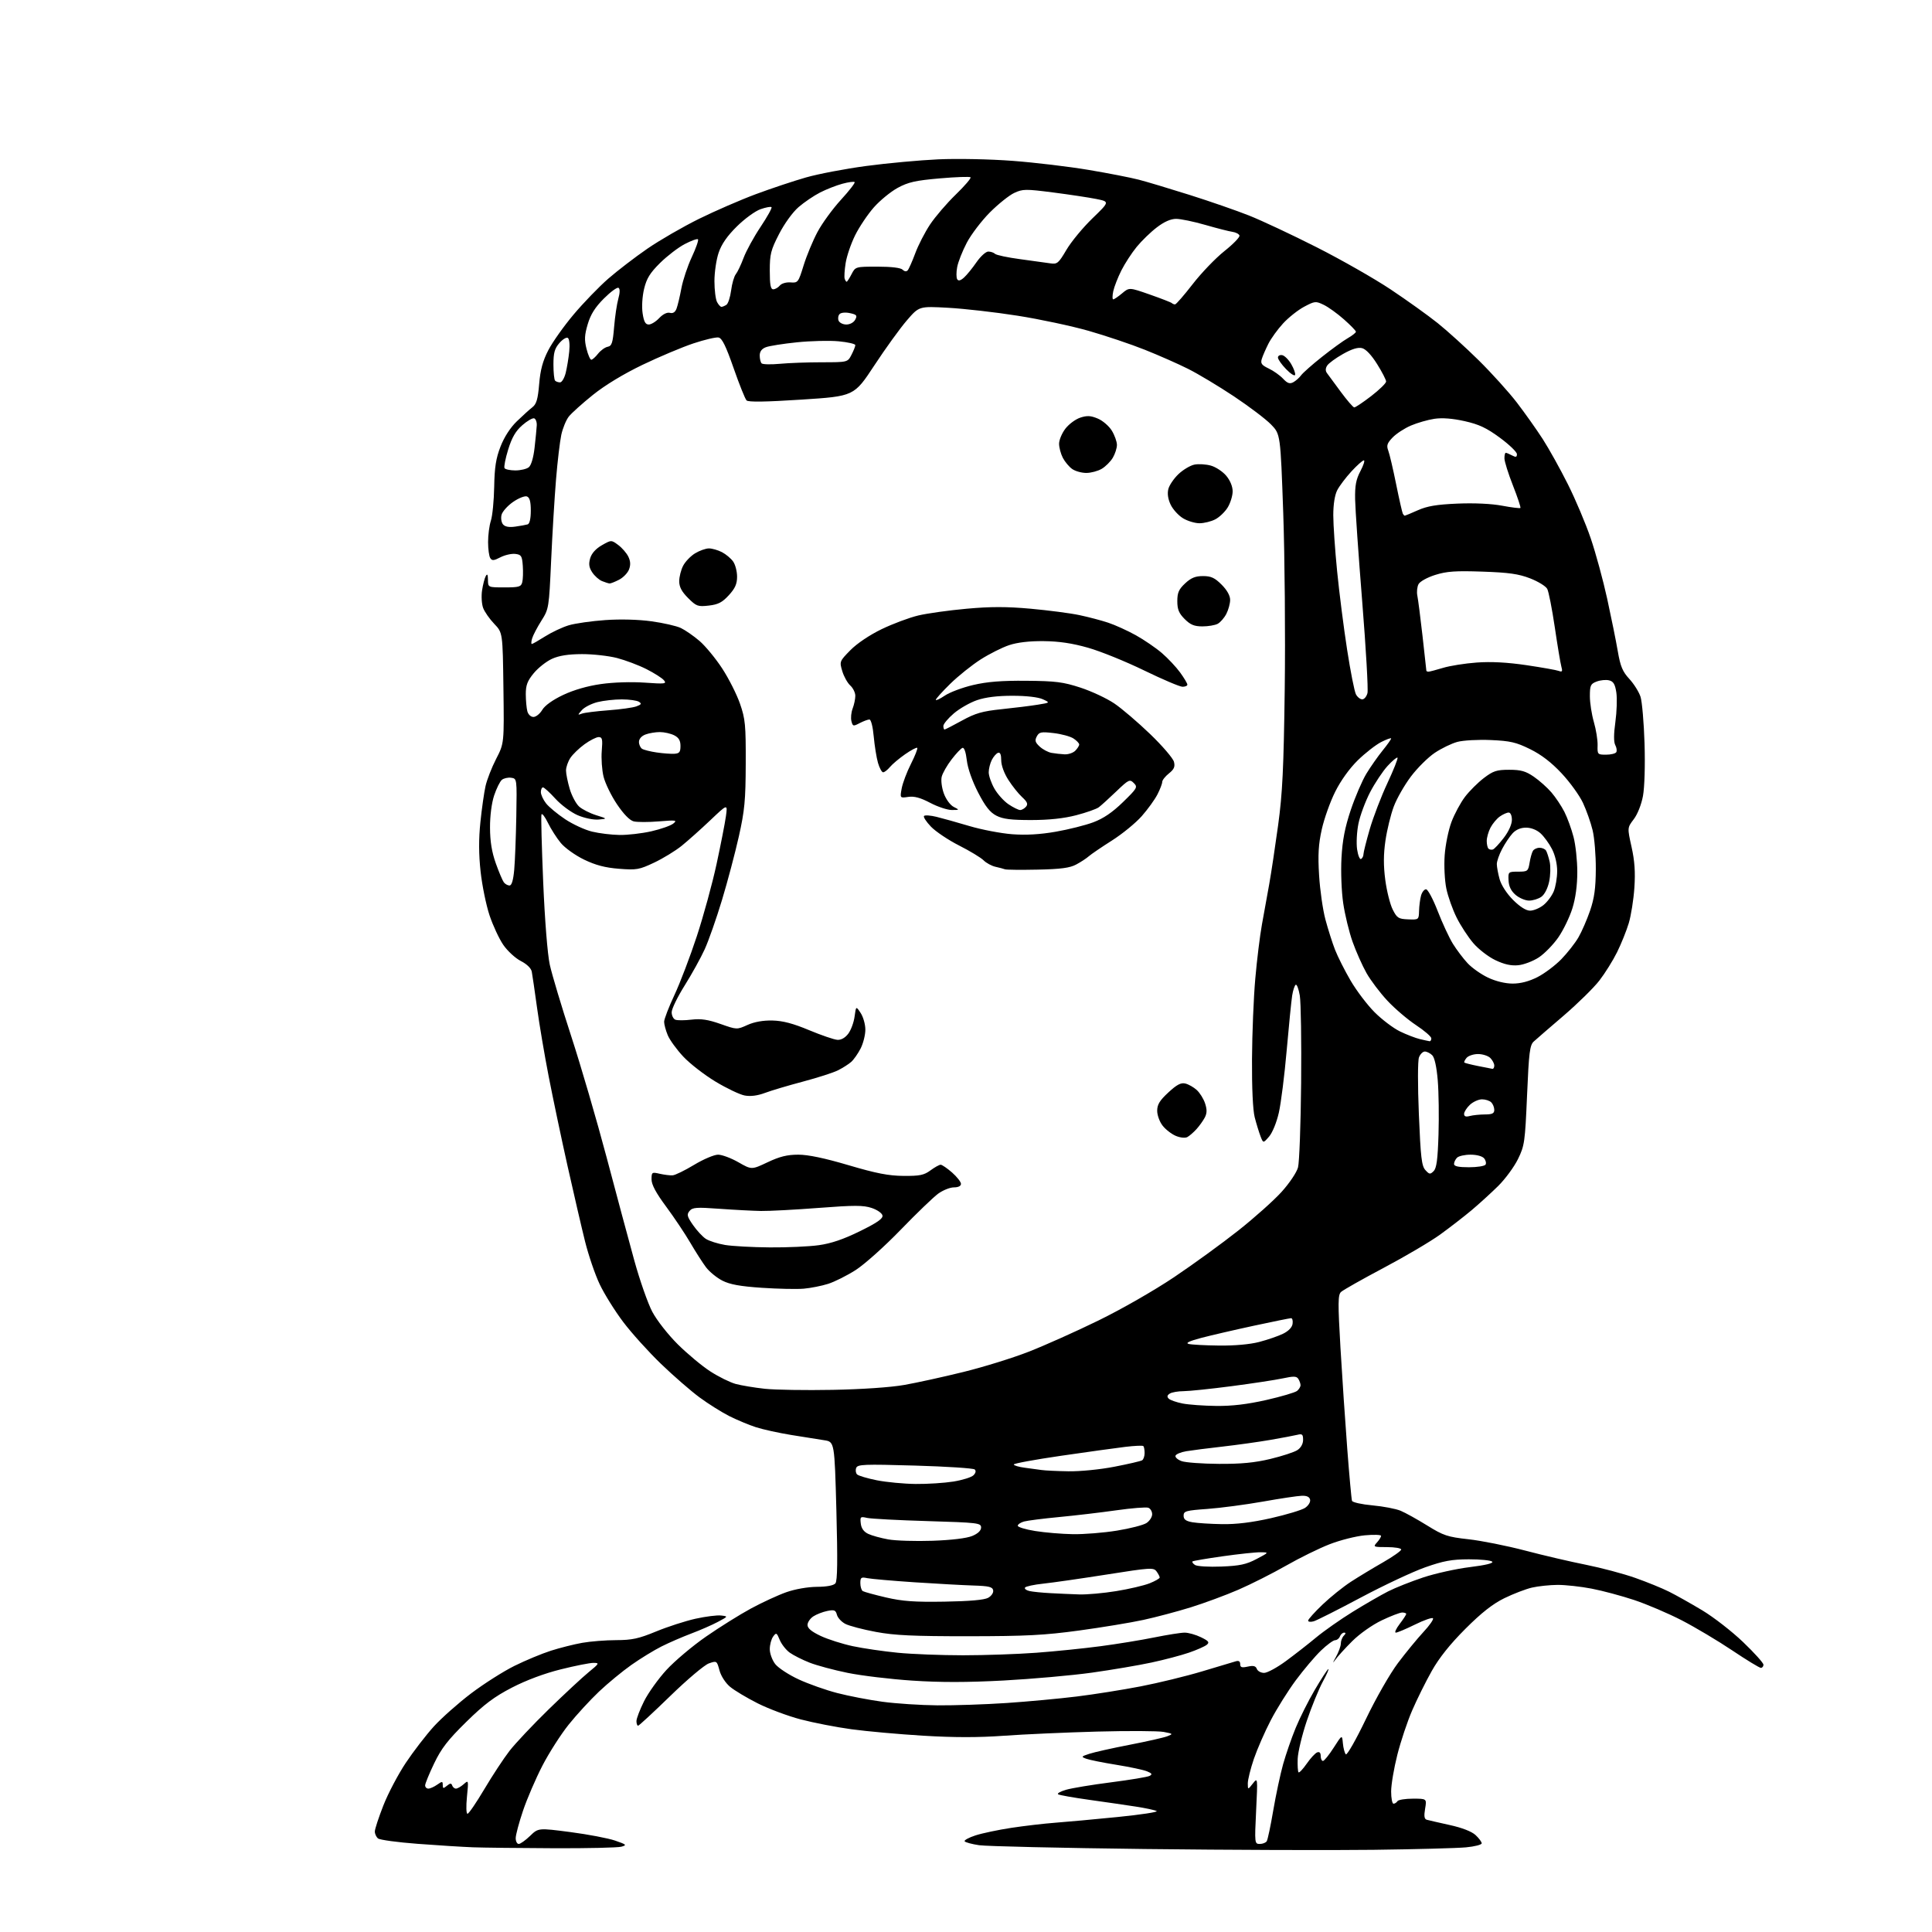 <?xml version="1.0" encoding="UTF-8" standalone="no"?>
<svg 
  version="1.1" 
  xmlns="http://www.w3.org/2000/svg" 
  xmlns:xlink="http://www.w3.org/1999/xlink" 
  xmlns:svg="http://www.w3.org/2000/svg"
  xmlns:rdf="http://www.w3.org/1999/02/22-rdf-syntax-ns#"
  xmlns:cc="http://creativecommons.org/ns#"
  xmlns:dc="http://purl.org/dc/elements/1.1/"
  viewBox="0 0 768 768"
  width="768"
  height="768"
>
<style>svg {background-color: white; }</style>"
<path stroke="none" fill="black" fill-rule="evenodd" d="M546.00,735.33C529.23,735.55 488.27,735.40 455.00,735.01C421.73,734.61 392.12,733.93 389.22,733.50C386.32,733.07 383.73,732.37 383.46,731.94C383.20,731.51 385.13,730.46 387.74,729.61C390.36,728.75 396.77,727.40 402.00,726.60C407.23,725.81 415.10,724.89 419.50,724.56C423.90,724.24 435.05,723.21 444.28,722.29C453.50,721.37 460.48,720.30 459.78,719.92C459.07,719.54 455.35,718.74 451.50,718.15C447.65,717.55 439.35,716.35 433.05,715.47C426.75,714.59 421.17,713.60 420.63,713.27C420.10,712.94 421.50,712.13 423.74,711.47C425.99,710.81 434.05,709.47 441.66,708.50C449.27,707.52 456.17,706.38 456.98,705.95C458.15,705.33 457.94,704.95 455.98,704.14C454.62,703.57 449.14,702.40 443.80,701.54C438.47,700.68 433.09,699.60 431.84,699.14C429.69,698.34 429.75,698.24 433.04,697.16C434.94,696.53 442.12,694.92 449.00,693.59C455.88,692.26 462.62,690.73 464.00,690.20C466.42,689.26 466.37,689.20 462.60,688.47C460.45,688.06 448.53,688.00 436.10,688.33C423.67,688.67 406.98,689.41 399.00,689.99C388.87,690.72 379.23,690.71 367.00,689.97C357.38,689.39 344.55,688.24 338.50,687.41C332.45,686.59 323.36,684.82 318.30,683.49C313.24,682.16 305.55,679.29 301.21,677.11C296.87,674.92 291.90,671.95 290.18,670.50C288.37,668.98 286.59,666.21 286.00,663.99C284.97,660.17 284.91,660.13 281.78,661.23C280.04,661.83 273.15,667.65 266.45,674.17C259.76,680.67 254.00,686.00 253.65,686.00C253.29,686.00 253.00,685.17 253.00,684.16C253.00,683.15 254.36,679.61 256.01,676.29C257.67,672.97 261.67,667.37 264.91,663.84C268.15,660.31 275.22,654.34 280.64,650.58C286.05,646.83 294.11,641.79 298.55,639.39C302.99,636.99 309.30,634.08 312.56,632.93C316.05,631.70 321.07,630.82 324.73,630.79C328.70,630.77 331.37,630.26 332.09,629.40C332.90,628.42 333.00,620.40 332.48,600.59C331.74,573.13 331.74,573.13 327.62,572.51C325.35,572.16 319.45,571.22 314.50,570.42C309.55,569.61 303.25,568.23 300.50,567.34C297.75,566.45 293.02,564.48 290.00,562.97C286.98,561.45 281.63,558.10 278.11,555.51C274.60,552.92 267.69,546.91 262.75,542.15C257.81,537.39 251.05,529.90 247.73,525.50C244.41,521.10 240.20,514.35 238.38,510.50C236.55,506.65 233.94,499.00 232.57,493.50C231.20,488.00 228.07,474.50 225.61,463.50C223.15,452.50 219.79,436.52 218.13,428.00C216.47,419.48 214.37,407.10 213.47,400.50C212.56,393.90 211.63,387.49 211.39,386.26C211.13,384.89 209.44,383.25 207.04,382.02C204.87,380.92 201.75,378.04 200.08,375.62C198.42,373.21 195.96,367.92 194.60,363.87C193.25,359.81 191.65,352.00 191.05,346.50C190.29,339.55 190.27,333.54 190.97,326.78C191.52,321.43 192.44,314.99 193.01,312.46C193.58,309.93 195.47,305.08 197.22,301.68C200.41,295.50 200.41,295.50 200.12,273.50C199.83,251.50 199.83,251.50 196.48,248.00C194.63,246.07 192.64,243.23 192.06,241.68C191.48,240.13 191.28,236.98 191.63,234.68C191.98,232.38 192.64,229.82 193.10,229.00C193.70,227.93 193.95,228.35 193.97,230.50C194.00,233.50 194.00,233.50 200.54,233.50C206.34,233.50 207.15,233.26 207.61,231.42C207.90,230.28 207.99,227.35 207.82,224.92C207.53,220.96 207.22,220.47 204.82,220.19C203.34,220.02 200.69,220.62 198.93,221.53C196.30,222.90 195.58,222.95 194.88,221.84C194.41,221.10 194.02,218.25 194.02,215.49C194.01,212.74 194.51,208.91 195.13,206.99C195.76,205.07 196.35,199.00 196.45,193.50C196.59,185.72 197.15,182.17 198.97,177.50C200.42,173.76 202.85,169.99 205.43,167.50C207.70,165.30 210.48,162.78 211.62,161.90C213.25,160.63 213.82,158.70 214.33,152.64C214.80,147.02 215.76,143.47 217.94,139.25C219.56,136.09 224.09,129.70 227.99,125.06C231.89,120.42 238.10,114.00 241.79,110.78C245.48,107.57 252.48,102.20 257.35,98.85C262.22,95.50 271.44,90.17 277.85,87.00C284.26,83.84 294.45,79.42 300.50,77.17C306.55,74.92 315.48,71.94 320.35,70.55C325.22,69.15 336.02,67.09 344.35,65.98C352.68,64.86 365.57,63.68 373.00,63.34C380.58,63.00 393.51,63.26 402.50,63.94C411.30,64.60 424.90,66.22 432.72,67.54C440.54,68.85 449.54,70.61 452.72,71.44C455.90,72.26 465.02,75.00 473.00,77.52C480.98,80.04 491.55,83.71 496.50,85.67C501.45,87.63 513.52,93.29 523.32,98.25C533.12,103.21 546.39,110.77 552.82,115.06C559.24,119.34 567.65,125.36 571.50,128.44C575.35,131.52 582.71,138.20 587.85,143.27C592.99,148.35 599.80,155.89 602.98,160.03C606.16,164.18 610.78,170.70 613.26,174.53C615.73,178.37 620.23,186.45 623.26,192.50C626.29,198.55 630.38,208.22 632.34,214.00C634.31,219.78 637.25,230.57 638.88,238.00C640.50,245.43 642.41,254.83 643.10,258.90C644.14,264.92 644.99,266.97 647.70,269.90C649.52,271.88 651.52,275.07 652.14,277.00C652.75,278.93 653.47,287.25 653.73,295.50C654.00,304.27 653.74,312.95 653.11,316.40C652.47,319.83 650.94,323.70 649.44,325.66C646.87,329.04 646.87,329.04 648.57,336.68C649.81,342.25 650.11,346.67 649.69,352.92C649.37,357.64 648.36,363.98 647.45,367.00C646.54,370.02 644.45,375.20 642.82,378.50C641.19,381.80 638.03,386.86 635.80,389.75C633.57,392.64 627.19,398.91 621.63,403.69C616.06,408.46 610.68,413.11 609.69,414.02C608.12,415.46 607.76,418.31 607.03,435.39C606.23,454.01 606.03,455.42 603.42,460.75C601.90,463.85 598.36,468.67 595.55,471.45C592.73,474.23 587.97,478.56 584.97,481.09C581.96,483.61 576.35,487.95 572.50,490.74C568.65,493.53 558.52,499.50 550.00,504.01C541.48,508.53 533.86,512.83 533.07,513.58C531.85,514.74 531.82,517.89 532.85,535.71C533.52,547.15 534.74,565.27 535.56,576.00C536.38,586.73 537.23,596.00 537.44,596.60C537.65,597.21 541.32,598.02 545.58,598.41C549.85,598.80 554.88,599.76 556.77,600.55C558.65,601.33 563.41,603.98 567.35,606.42C573.80,610.42 575.41,610.96 583.75,611.88C588.83,612.44 598.96,614.46 606.25,616.37C613.54,618.29 624.44,620.83 630.48,622.03C636.52,623.24 645.29,625.57 649.98,627.22C654.67,628.87 660.75,631.35 663.50,632.73C666.25,634.10 672.19,637.44 676.70,640.15C681.21,642.86 688.53,648.55 692.95,652.79C697.38,657.03 701.01,661.06 701.00,661.75C701.00,662.44 700.53,663.00 699.97,663.00C699.40,663.00 694.28,659.88 688.60,656.07C682.92,652.26 673.88,646.88 668.53,644.11C663.17,641.35 654.66,637.72 649.63,636.04C644.60,634.37 636.96,632.32 632.65,631.50C628.35,630.67 622.28,630.01 619.16,630.02C616.05,630.04 611.48,630.52 609.00,631.09C606.52,631.66 601.58,633.56 598.00,635.31C593.36,637.59 588.93,641.07 582.50,647.50C576.44,653.56 572.08,659.02 569.15,664.23C566.75,668.48 563.25,675.54 561.36,679.92C559.46,684.29 556.81,692.23 555.46,697.57C554.11,702.90 553.00,709.45 553.00,712.13C553.00,714.81 553.42,717.00 553.94,717.00C554.46,717.00 555.16,716.55 555.50,716.00C555.84,715.45 558.61,715.00 561.65,715.00C567.18,715.00 567.18,715.00 566.50,719.00C566.00,721.93 566.18,723.10 567.16,723.38C567.90,723.59 572.01,724.53 576.30,725.48C581.22,726.56 585.01,728.04 586.55,729.46C587.90,730.71 589.00,732.19 589.00,732.75C589.00,733.31 586.19,734.03 582.75,734.35C579.31,734.68 562.77,735.12 546.00,735.33zM220.00,734.70C206.53,734.65 192.12,734.48 188.00,734.33C183.88,734.17 173.98,733.56 166.02,732.95C158.05,732.35 150.97,731.39 150.27,730.81C149.57,730.23 149.00,728.99 149.00,728.05C149.00,727.11 150.53,722.45 152.40,717.68C154.27,712.92 158.28,705.31 161.31,700.76C164.34,696.22 169.34,689.73 172.41,686.34C175.49,682.95 182.17,677.03 187.25,673.17C192.34,669.32 200.10,664.39 204.50,662.21C208.90,660.03 215.43,657.32 219.00,656.18C222.57,655.04 228.17,653.63 231.43,653.05C234.70,652.47 240.77,651.99 244.93,651.98C251.24,651.97 253.89,651.39 260.83,648.53C265.41,646.64 272.45,644.37 276.47,643.47C280.50,642.58 285.07,642.00 286.64,642.19C289.50,642.53 289.50,642.53 285.34,644.74C283.05,645.96 278.31,648.03 274.80,649.35C271.30,650.67 265.97,652.98 262.96,654.49C259.96,656.00 254.57,659.30 251.00,661.82C247.43,664.33 241.62,669.12 238.10,672.45C234.59,675.78 229.16,681.68 226.05,685.57C222.93,689.46 218.23,696.82 215.60,701.91C212.97,707.01 209.50,715.05 207.91,719.78C206.31,724.51 205.00,729.42 205.00,730.69C205.00,731.96 205.54,733.00 206.20,733.00C206.86,733.00 208.89,731.56 210.70,729.81C213.99,726.62 213.99,726.62 226.74,728.28C233.76,729.20 241.75,730.72 244.50,731.66C249.07,733.24 249.29,733.45 247.00,734.09C245.62,734.48 233.47,734.76 220.00,734.70zM500.79,733.00C501.94,733.00 503.19,732.50 503.56,731.90C503.94,731.29 505.10,725.78 506.14,719.65C507.19,713.52 508.95,705.25 510.06,701.28C511.18,697.32 513.43,690.80 515.08,686.81C516.72,682.82 520.12,676.06 522.63,671.78C525.14,667.50 527.55,663.78 528.00,663.50C528.44,663.23 527.48,665.46 525.85,668.46C524.23,671.46 521.35,678.50 519.46,684.11C517.57,689.73 515.95,696.50 515.85,699.17C515.76,701.83 515.91,704.25 516.19,704.53C516.47,704.81 517.93,703.26 519.44,701.09C520.94,698.92 522.81,696.90 523.58,696.61C524.51,696.25 525.00,696.74 525.00,698.03C525.00,699.11 525.40,700.00 525.90,700.00C526.39,700.00 528.30,697.64 530.15,694.75C533.50,689.51 533.50,689.51 533.82,693.00C534.00,694.93 534.52,696.89 534.99,697.37C535.45,697.84 539.02,691.59 542.93,683.44C546.93,675.10 552.51,665.34 555.72,661.07C558.85,656.91 563.41,651.36 565.85,648.73C568.30,646.11 569.99,643.66 569.62,643.29C569.24,642.91 566.02,644.04 562.45,645.80C558.88,647.56 555.47,649.00 554.86,649.00C554.26,649.00 554.94,647.46 556.38,645.57C557.82,643.68 559.00,641.88 559.00,641.57C559.00,641.26 558.28,641.00 557.39,641.00C556.51,641.00 552.84,642.40 549.25,644.12C545.52,645.90 540.49,649.44 537.55,652.37C534.71,655.19 531.60,658.62 530.64,660.00C529.67,661.38 529.81,660.87 530.94,658.88C532.07,656.89 533.00,654.39 533.00,653.33C533.00,652.27 533.54,650.86 534.20,650.20C535.00,649.40 535.04,649.00 534.31,649.00C533.71,649.00 532.95,649.67 532.64,650.50C532.32,651.33 531.46,652.00 530.73,652.00C530.00,652.00 527.46,653.86 525.09,656.14C522.72,658.42 518.23,663.73 515.11,667.93C512.00,672.13 507.51,679.29 505.15,683.84C502.78,688.38 499.76,695.31 498.42,699.22C497.09,703.14 496.01,707.51 496.02,708.93C496.04,711.50 496.04,711.50 498.01,709.00C499.98,706.50 499.98,706.50 499.33,719.75C498.70,732.74 498.73,733.00 500.79,733.00zM185.84,721.00C186.33,721.00 189.33,716.61 192.51,711.25C195.69,705.89 200.20,699.02 202.54,696.00C204.89,692.98 211.91,685.53 218.15,679.45C224.39,673.37 231.53,666.74 234.00,664.72C238.26,661.23 238.36,661.04 235.90,661.02C234.47,661.01 228.62,662.17 222.90,663.60C216.41,665.21 209.11,667.94 203.50,670.85C196.48,674.48 192.48,677.48 185.33,684.50C178.03,691.67 175.43,695.03 172.58,700.98C170.61,705.08 169.00,709.02 169.00,709.72C169.00,710.42 169.57,711.00 170.28,711.00C170.98,711.00 172.56,710.30 173.78,709.44C175.81,708.02 176.00,708.03 176.00,709.57C176.00,711.01 176.23,711.06 177.66,709.87C178.96,708.80 179.42,708.78 179.75,709.75C179.98,710.44 180.66,711.00 181.25,711.00C181.85,711.00 183.23,710.21 184.32,709.25C186.27,707.52 186.28,707.58 185.62,714.25C185.24,718.05 185.33,721.00 185.84,721.00zM372.67,677.90C379.36,677.95 391.74,677.54 400.17,676.97C408.60,676.40 421.12,675.24 428.00,674.39C434.88,673.55 446.31,671.73 453.42,670.36C460.53,668.98 471.55,666.30 477.92,664.38C484.29,662.47 490.29,660.67 491.25,660.39C492.42,660.04 493.00,660.41 493.00,661.51C493.00,662.82 493.61,663.02 496.00,662.50C498.24,662.01 499.16,662.24 499.61,663.42C499.94,664.29 501.24,665.00 502.50,665.00C503.75,665.00 507.64,662.90 511.14,660.32C514.64,657.75 520.05,653.53 523.17,650.93C526.29,648.34 532.83,643.75 537.71,640.73C542.59,637.72 548.93,634.06 551.80,632.60C554.68,631.14 560.96,628.65 565.76,627.05C570.57,625.46 578.92,623.61 584.32,622.95C590.56,622.18 593.79,621.39 593.18,620.78C592.66,620.26 588.46,619.84 583.86,619.85C577.06,619.87 573.82,620.47 566.50,623.05C561.55,624.80 550.08,630.19 541.00,635.02C531.92,639.86 523.49,644.11 522.25,644.48C521.01,644.84 520.00,644.72 520.00,644.22C520.00,643.72 522.59,640.84 525.75,637.82C528.91,634.81 533.98,630.74 537.00,628.78C540.02,626.82 545.76,623.35 549.75,621.07C553.74,618.78 557.00,616.48 557.00,615.96C557.00,615.43 554.46,615.00 551.35,615.00C545.93,615.00 545.76,614.92 547.35,613.17C548.26,612.17 549.00,610.98 549.00,610.53C549.00,610.08 546.10,609.98 542.56,610.31C539.02,610.64 532.72,612.23 528.57,613.85C524.41,615.46 516.61,619.29 511.23,622.37C505.85,625.44 497.33,629.74 492.29,631.93C487.24,634.12 478.71,637.27 473.31,638.95C467.91,640.62 459.45,642.87 454.50,643.94C449.55,645.02 438.07,646.91 429.00,648.15C415.25,650.03 407.91,650.41 385.00,650.43C363.07,650.44 355.61,650.10 348.18,648.71C343.05,647.76 337.59,646.32 336.05,645.53C334.51,644.73 333.00,643.10 332.69,641.90C332.20,640.04 331.64,639.82 328.86,640.38C327.07,640.74 324.57,641.71 323.30,642.54C322.04,643.37 321.00,644.90 321.00,645.95C321.00,647.27 322.62,648.61 326.25,650.32C329.14,651.68 334.88,653.50 339.00,654.38C343.12,655.26 351.16,656.43 356.86,656.99C362.55,657.55 374.25,658.00 382.86,658.00C391.46,658.00 404.57,657.54 412.00,656.99C419.43,656.44 430.90,655.27 437.50,654.39C444.10,653.52 453.71,651.95 458.86,650.90C464.01,649.86 469.44,649.00 470.93,649.00C472.42,649.00 475.33,649.82 477.39,650.82C480.49,652.33 480.89,652.85 479.71,653.83C478.92,654.48 475.75,655.88 472.65,656.95C469.55,658.02 462.84,659.79 457.75,660.88C452.66,661.98 441.98,663.79 434.00,664.91C426.02,666.02 410.25,667.42 398.94,668.03C384.39,668.80 373.78,668.81 362.66,668.07C354.02,667.50 342.45,666.11 336.95,664.99C331.45,663.87 324.64,662.04 321.81,660.92C318.98,659.81 315.45,658.03 313.96,656.97C312.48,655.92 310.68,653.63 309.96,651.90C308.75,648.97 308.56,648.88 307.33,650.57C306.60,651.57 306.00,653.81 306.00,655.56C306.00,657.31 306.98,659.98 308.19,661.52C309.40,663.05 313.59,665.79 317.51,667.60C321.43,669.41 328.32,671.85 332.82,673.01C337.33,674.18 345.40,675.74 350.76,676.47C356.12,677.20 365.98,677.84 372.67,677.90zM375.50,636.68C385.42,636.52 391.28,636.00 392.81,635.15C394.12,634.42 394.98,633.13 394.80,632.18C394.54,630.81 393.10,630.46 386.99,630.27C382.87,630.14 372.30,629.56 363.50,628.98C354.70,628.39 346.26,627.65 344.75,627.34C342.32,626.83 342.00,627.06 342.00,629.32C342.00,630.73 342.44,632.16 342.98,632.49C343.53,632.82 347.69,633.96 352.23,635.02C358.80,636.54 363.59,636.88 375.50,636.68zM429.00,633.81C432.02,633.91 438.66,633.32 443.73,632.49C448.81,631.67 454.77,630.27 456.98,629.39C459.19,628.51 461.00,627.47 461.00,627.08C461.00,626.70 460.44,625.61 459.75,624.67C458.58,623.07 457.33,623.15 440.00,625.89C429.82,627.49 418.46,629.13 414.74,629.52C411.02,629.91 407.74,630.62 407.45,631.09C407.16,631.56 407.95,632.18 409.21,632.46C410.47,632.75 414.20,633.13 417.50,633.30C420.80,633.48 425.98,633.71 429.00,633.81zM485.50,622.73C492.85,622.44 495.42,621.88 499.50,619.73C504.50,617.09 504.50,617.09 501.08,617.05C499.20,617.02 492.45,617.74 486.08,618.64C479.71,619.54 474.29,620.46 474.03,620.69C473.77,620.92 474.22,621.56 475.03,622.10C475.84,622.65 480.53,622.93 485.50,622.73zM370.73,612.48C378.29,612.21 384.30,611.48 386.48,610.57C388.76,609.62 390.00,608.43 390.00,607.20C390.00,605.41 388.76,605.26 368.75,604.66C357.06,604.32 346.23,603.74 344.67,603.39C342.02,602.78 341.86,602.92 342.17,605.61C342.39,607.54 343.36,608.90 345.11,609.73C346.55,610.42 350.15,611.41 353.11,611.94C356.08,612.47 364.00,612.71 370.73,612.48zM426.50,609.86C430.90,609.93 438.77,609.30 443.99,608.45C449.21,607.61 454.50,606.25 455.74,605.43C456.98,604.62 458.00,603.05 458.00,601.95C458.00,600.84 457.32,599.68 456.49,599.36C455.65,599.04 449.92,599.49 443.74,600.37C437.56,601.25 427.32,602.45 421.00,603.05C414.68,603.65 408.41,604.45 407.07,604.82C405.73,605.19 404.61,605.95 404.57,606.49C404.53,607.03 407.65,607.99 411.50,608.60C415.35,609.22 422.10,609.79 426.50,609.86zM485.81,605.87C491.48,605.96 497.66,605.20 505.26,603.49C511.38,602.10 517.46,600.27 518.76,599.42C520.07,598.56 520.97,597.12 520.79,596.19C520.56,595.03 519.51,594.53 517.47,594.59C515.84,594.64 508.88,595.68 502.00,596.91C495.12,598.13 485.23,599.44 480.00,599.82C471.39,600.44 470.50,600.69 470.50,602.50C470.50,604.00 471.37,604.65 474.00,605.12C475.93,605.46 481.24,605.80 485.81,605.87zM364.00,589.90C368.68,589.95 375.43,589.51 379.00,588.94C382.57,588.36 386.16,587.25 386.96,586.45C387.87,585.55 388.06,584.69 387.46,584.13C386.93,583.65 376.25,582.95 363.73,582.59C343.38,582.00 340.90,582.10 340.35,583.53C340.01,584.41 340.17,585.57 340.70,586.10C341.23,586.63 344.78,587.68 348.58,588.44C352.39,589.19 359.32,589.85 364.00,589.90zM424.71,584.86C429.34,584.94 437.32,584.15 442.97,583.05C448.50,581.98 453.47,580.83 454.01,580.49C454.55,580.16 455.00,578.86 455.00,577.61C455.00,576.36 454.78,575.11 454.50,574.84C454.23,574.56 450.97,574.71 447.25,575.16C443.54,575.61 432.06,577.20 421.75,578.70C411.44,580.20 403.00,581.75 403.00,582.15C403.00,582.55 404.91,583.12 407.25,583.43C409.59,583.73 412.62,584.14 414.00,584.35C415.38,584.56 420.20,584.79 424.71,584.86zM484.50,581.91C493.32,581.97 498.75,581.45 504.99,579.95C509.66,578.83 514.50,577.25 515.74,576.43C517.12,575.53 518.00,573.95 518.00,572.37C518.00,570.19 517.65,569.87 515.75,570.35C514.51,570.65 509.68,571.57 505.00,572.38C500.32,573.19 491.77,574.38 486.00,575.04C480.23,575.69 473.74,576.52 471.58,576.88C469.42,577.24 467.49,578.04 467.28,578.67C467.07,579.29 468.16,580.26 469.70,580.82C471.24,581.38 477.90,581.87 484.50,581.91zM483.50,558.88C489.77,558.95 495.80,558.23 503.37,556.52C509.34,555.16 514.85,553.54 515.62,552.90C516.38,552.27 516.99,551.25 516.98,550.63C516.98,550.01 516.58,548.89 516.11,548.14C515.41,547.03 514.26,546.99 509.91,547.93C506.97,548.56 497.80,549.95 489.53,551.03C481.27,552.11 472.70,553.00 470.50,553.01C468.30,553.02 465.83,553.45 465.01,553.97C463.95,554.64 463.83,555.23 464.58,555.98C465.16,556.56 467.64,557.43 470.07,557.91C472.51,558.39 478.55,558.83 483.50,558.88zM331.00,552.49C342.68,552.27 354.11,551.49 359.50,550.53C364.45,549.66 375.02,547.34 383.00,545.37C390.98,543.41 402.68,539.78 409.00,537.30C415.32,534.83 427.77,529.26 436.65,524.92C445.82,520.44 458.81,513.00 466.74,507.68C474.41,502.53 485.90,494.18 492.28,489.13C498.66,484.08 506.39,477.18 509.45,473.79C512.56,470.35 515.45,466.06 515.98,464.06C516.51,462.09 517.07,446.98 517.22,430.49C517.38,414.00 517.13,398.35 516.69,395.73C516.24,393.11 515.51,391.19 515.07,391.46C514.62,391.73 513.99,393.65 513.66,395.73C513.33,397.80 512.35,407.60 511.48,417.50C510.62,427.40 509.21,438.56 508.36,442.30C507.48,446.18 505.81,450.26 504.49,451.80C502.15,454.50 502.15,454.50 501.05,451.62C500.45,450.03 499.41,446.66 498.76,444.12C498.03,441.27 497.62,432.42 497.69,420.99C497.75,410.80 498.34,396.40 499.00,388.99C499.65,381.57 500.84,371.90 501.64,367.50C502.44,363.10 503.74,355.90 504.53,351.50C505.32,347.10 506.91,336.52 508.08,328.00C509.81,315.30 510.28,305.54 510.70,274.00C510.98,252.82 510.71,221.34 510.11,204.04C509.00,172.59 509.00,172.59 505.25,168.73C503.19,166.61 496.55,161.58 490.50,157.55C484.45,153.53 476.26,148.61 472.29,146.63C468.33,144.64 460.59,141.23 455.09,139.04C449.59,136.84 439.56,133.47 432.80,131.53C426.03,129.60 413.30,126.88 404.50,125.50C395.70,124.11 383.29,122.70 376.93,122.35C365.36,121.71 365.36,121.71 360.50,127.35C357.82,130.45 352.00,138.50 347.57,145.24C339.50,157.50 339.50,157.50 318.65,158.85C304.31,159.78 297.48,159.88 296.77,159.17C296.20,158.60 293.88,152.82 291.62,146.33C288.54,137.51 287.03,134.43 285.63,134.16C284.59,133.97 280.09,135.02 275.63,136.51C271.16,138.00 262.06,141.83 255.40,145.03C247.83,148.67 240.45,153.15 235.68,156.99C231.48,160.36 227.17,164.24 226.10,165.60C225.03,166.97 223.69,170.23 223.12,172.87C222.56,175.50 221.61,183.47 221.03,190.58C220.44,197.68 219.57,212.16 219.09,222.74C218.23,241.73 218.18,242.05 215.21,246.74C213.56,249.36 211.91,252.51 211.54,253.75C211.17,254.99 211.10,256.00 211.40,256.00C211.69,256.00 214.08,254.63 216.72,252.96C219.35,251.30 223.59,249.31 226.13,248.55C228.68,247.80 235.21,246.87 240.63,246.49C246.66,246.07 253.81,246.26 259.00,246.98C263.68,247.63 268.92,248.82 270.64,249.64C272.37,250.46 275.71,252.77 278.06,254.78C280.40,256.79 284.46,261.71 287.08,265.72C289.70,269.73 292.89,276.05 294.17,279.76C296.27,285.82 296.49,288.21 296.44,303.50C296.39,318.16 296.02,322.15 293.70,332.50C292.22,339.10 289.21,350.49 286.99,357.81C284.78,365.13 281.70,373.90 280.15,377.31C278.61,380.71 275.01,387.21 272.17,391.74C269.33,396.27 267.00,401.06 267.00,402.38C267.00,403.70 267.66,405.04 268.47,405.35C269.28,405.66 272.17,405.65 274.91,405.32C278.67,404.88 281.46,405.30 286.40,407.04C292.90,409.33 292.93,409.34 297.13,407.44C299.87,406.20 303.35,405.59 307.06,405.67C311.18,405.77 315.26,406.84 321.64,409.51C326.51,411.54 331.57,413.27 332.87,413.35C334.37,413.45 335.96,412.55 337.20,410.91C338.27,409.49 339.40,406.43 339.71,404.10C340.28,399.88 340.28,399.88 342.13,402.69C343.15,404.23 343.99,407.21 343.99,409.29C344.00,411.37 343.15,414.75 342.11,416.79C341.06,418.83 339.38,421.23 338.36,422.13C337.34,423.03 335.01,424.51 333.19,425.43C331.38,426.36 325.08,428.39 319.19,429.95C313.31,431.51 306.49,433.54 304.03,434.47C301.11,435.56 298.34,435.91 296.03,435.48C294.09,435.12 288.86,432.63 284.42,429.95C279.98,427.27 274.21,422.80 271.61,420.01C269.01,417.23 266.23,413.41 265.44,411.51C264.65,409.62 264.00,407.21 264.00,406.17C264.00,405.13 265.84,400.35 268.09,395.55C270.34,390.75 274.35,380.23 277.00,372.16C279.65,364.10 283.18,351.20 284.84,343.50C286.50,335.80 288.18,327.25 288.56,324.50C289.26,319.50 289.26,319.50 282.38,326.04C278.60,329.63 273.46,334.21 270.98,336.22C268.49,338.23 263.56,341.24 260.03,342.91C254.10,345.71 253.04,345.90 246.06,345.35C240.55,344.92 236.79,343.93 232.18,341.71C228.69,340.02 224.54,337.06 222.91,335.08C221.28,333.11 218.98,329.50 217.79,327.05C216.60,324.61 215.45,323.14 215.24,323.78C215.02,324.43 215.34,336.56 215.93,350.73C216.57,365.83 217.65,379.37 218.54,383.45C219.37,387.27 223.21,400.08 227.07,411.92C230.93,423.76 237.25,445.39 241.11,459.97C244.97,474.56 249.92,493.00 252.11,500.94C254.30,508.89 257.53,518.11 259.29,521.44C261.10,524.86 265.53,530.51 269.45,534.41C273.28,538.20 279.09,543.04 282.37,545.16C285.65,547.28 290.17,549.51 292.41,550.13C294.66,550.74 299.88,551.61 304.00,552.06C308.12,552.50 320.27,552.70 331.00,552.49zM484.54,534.88C490.73,534.96 496.87,534.41 500.54,533.45C503.82,532.60 508.07,531.14 510.00,530.20C512.19,529.14 513.62,527.66 513.82,526.25C514.00,525.01 513.73,524.00 513.23,524.00C512.73,524.00 506.06,525.35 498.41,527.00C490.76,528.65 481.35,530.83 477.50,531.84C472.79,533.09 471.15,533.87 472.50,534.23C473.60,534.53 479.02,534.82 484.54,534.88zM319.50,512.27C316.75,512.51 309.25,512.35 302.84,511.92C294.22,511.34 290.12,510.59 287.15,509.07C284.93,507.94 282.01,505.55 280.65,503.76C279.30,501.97 276.49,497.57 274.40,494.00C272.32,490.43 268.00,483.97 264.81,479.66C260.77,474.22 259.00,470.91 259.00,468.83C259.00,465.97 259.14,465.87 262.25,466.59C264.04,466.99 266.33,467.28 267.35,467.22C268.37,467.16 272.22,465.28 275.91,463.05C279.60,460.82 283.89,459.00 285.44,459.00C286.99,459.00 290.62,460.35 293.52,462.01C298.78,465.02 298.78,465.02 305.14,462.01C309.94,459.74 312.93,459.00 317.33,459.00C321.25,459.00 327.79,460.37 337.33,463.19C348.33,466.44 353.22,467.39 359.16,467.44C365.59,467.49 367.31,467.14 369.87,465.25C371.55,464.01 373.37,463.00 373.92,463.00C374.48,463.00 376.52,464.40 378.47,466.10C380.41,467.81 382.00,469.84 382.00,470.60C382.00,471.47 380.93,472.00 379.19,472.00C377.65,472.00 374.84,473.13 372.94,474.50C371.05,475.88 364.32,482.35 358.00,488.89C351.68,495.43 343.66,502.60 340.19,504.83C336.71,507.06 331.76,509.54 329.19,510.35C326.61,511.17 322.25,512.03 319.50,512.27zM306.00,495.86C312.88,495.92 321.65,495.52 325.50,494.98C330.39,494.30 335.31,492.63 341.81,489.43C348.69,486.05 351.03,484.42 350.80,483.18C350.62,482.25 348.70,480.91 346.49,480.18C343.18,479.08 339.59,479.08 325.50,480.16C316.15,480.88 305.80,481.43 302.50,481.38C299.20,481.32 291.77,480.93 285.98,480.51C276.84,479.84 275.29,479.95 274.10,481.38C272.93,482.79 273.12,483.56 275.47,486.96C276.98,489.13 279.27,491.60 280.57,492.46C281.88,493.31 285.32,494.40 288.22,494.89C291.12,495.37 299.12,495.81 306.00,495.86zM569.90,465.53C571.06,464.36 571.52,460.93 571.83,451.00C572.05,443.85 571.92,434.17 571.53,429.48C571.08,424.11 570.27,420.41 569.34,419.48C568.52,418.67 567.20,418.00 566.40,418.00C565.60,418.00 564.55,419.04 564.07,420.32C563.56,421.65 563.54,431.32 564.02,442.91C564.73,460.07 565.12,463.48 566.61,465.12C568.19,466.86 568.52,466.91 569.90,465.53zM583.94,464.00C587.21,464.00 590.17,463.53 590.53,462.96C590.88,462.38 590.63,461.26 589.96,460.46C589.26,459.61 587.02,459.00 584.58,459.00C582.28,459.00 579.86,459.54 579.20,460.20C578.54,460.86 578.00,461.98 578.00,462.70C578.00,463.62 579.73,464.00 583.94,464.00zM471.99,452.00C471.11,452.47 469.18,452.27 467.40,451.53C465.71,450.82 463.36,449.00 462.17,447.48C460.97,445.97 460.00,443.30 460.00,441.55C460.00,439.08 460.98,437.47 464.44,434.27C467.82,431.14 469.44,430.29 471.19,430.72C472.46,431.02 474.50,432.18 475.72,433.29C476.94,434.39 478.43,436.78 479.03,438.60C479.84,441.05 479.82,442.49 478.94,444.20C478.28,445.47 476.79,447.55 475.63,448.84C474.46,450.13 472.82,451.55 471.99,452.00zM584.25,443.63C585.49,443.30 588.19,443.02 590.25,443.01C593.19,443.00 594.00,442.61 594.00,441.20C594.00,440.21 593.46,438.86 592.80,438.20C592.14,437.54 590.48,437.00 589.11,437.00C587.75,437.00 585.59,437.98 584.31,439.17C583.04,440.37 582.00,442.00 582.00,442.79C582.00,443.80 582.68,444.05 584.25,443.63zM593.25,424.88C593.66,424.95 594.00,424.36 594.00,423.57C594.00,422.79 593.29,421.44 592.43,420.57C591.56,419.71 589.37,419.00 587.55,419.00C585.73,419.00 583.68,419.69 582.98,420.52C582.28,421.36 581.89,422.20 582.11,422.39C582.32,422.58 584.75,423.20 587.50,423.75C590.25,424.31 592.84,424.82 593.25,424.88zM568.25,413.90C568.66,413.95 568.99,413.44 568.97,412.75C568.96,412.06 566.22,409.70 562.89,407.50C559.56,405.30 554.45,400.94 551.53,397.81C548.60,394.68 544.86,389.73 543.21,386.81C541.56,383.89 539.07,378.31 537.68,374.40C536.29,370.50 534.61,363.57 533.94,359.00C533.26,354.33 532.96,346.48 533.26,341.06C533.65,333.96 534.62,328.95 536.95,321.98C538.70,316.78 541.50,310.27 543.18,307.51C544.86,304.76 547.76,300.62 549.62,298.33C551.48,296.04 553.00,293.89 553.00,293.56C553.00,293.23 551.22,293.87 549.05,294.97C546.88,296.08 542.69,299.35 539.73,302.24C536.44,305.47 532.97,310.30 530.75,314.75C528.76,318.73 526.37,325.45 525.43,329.68C524.10,335.63 523.86,339.77 524.36,347.94C524.71,353.75 525.84,361.65 526.87,365.50C527.90,369.35 529.61,374.75 530.68,377.50C531.75,380.25 534.54,385.79 536.88,389.80C539.23,393.82 543.53,399.49 546.44,402.40C549.36,405.31 553.88,408.73 556.50,410.00C559.12,411.27 562.67,412.64 564.38,413.05C566.10,413.46 567.84,413.84 568.25,413.90zM601.28,390.99C604.45,391.00 607.78,390.13 611.14,388.43C613.93,387.02 618.20,383.81 620.64,381.31C623.07,378.80 626.14,374.90 627.45,372.63C628.77,370.36 630.85,365.57 632.08,362.00C633.77,357.05 634.32,353.11 634.36,345.50C634.39,340.00 633.82,333.02 633.08,330.00C632.35,326.98 630.63,322.10 629.26,319.17C627.89,316.23 624.08,310.95 620.78,307.43C616.71,303.07 612.70,299.99 608.25,297.80C602.67,295.05 600.36,294.52 592.60,294.18C587.60,293.96 581.63,294.29 579.34,294.91C577.06,295.52 573.01,297.48 570.35,299.26C567.69,301.04 563.42,305.28 560.86,308.68C558.30,312.07 555.22,317.46 554.03,320.65C552.84,323.84 551.36,329.91 550.74,334.13C549.94,339.64 549.92,344.06 550.67,349.79C551.25,354.18 552.58,359.47 553.61,361.53C555.32,364.93 555.91,365.31 559.75,365.46C563.97,365.63 564.00,365.61 564.10,362.07C564.15,360.10 564.51,357.38 564.89,356.00C565.28,354.62 566.17,353.50 566.87,353.50C567.58,353.50 569.66,357.39 571.50,362.15C573.34,366.90 576.06,372.75 577.54,375.15C579.02,377.54 581.65,381.02 583.37,382.87C585.09,384.73 588.75,387.31 591.50,388.61C594.57,390.07 598.34,390.98 601.28,390.99zM603.55,383.69C600.70,383.97 598.01,383.38 594.44,381.68C591.66,380.36 587.71,377.31 585.67,374.92C583.62,372.53 580.63,367.96 579.04,364.76C577.44,361.56 575.59,356.37 574.94,353.22C574.28,350.03 573.98,344.18 574.28,340.00C574.57,335.88 575.79,329.90 576.99,326.72C578.19,323.54 580.61,319.05 582.36,316.75C584.12,314.44 587.49,311.08 589.86,309.28C593.57,306.45 594.95,306.00 599.93,306.00C604.59,306.00 606.47,306.53 609.71,308.75C611.91,310.26 615.07,313.07 616.72,315.00C618.38,316.93 620.69,320.40 621.87,322.72C623.05,325.04 624.68,329.52 625.50,332.68C626.33,335.84 627.00,342.11 627.00,346.62C627.00,351.94 626.32,357.02 625.05,361.07C623.98,364.51 621.48,369.68 619.50,372.57C617.51,375.45 614.02,379.04 611.75,380.55C609.47,382.06 605.78,383.47 603.55,383.69zM608.23,362.00C609.61,362.00 611.97,361.02 613.49,359.83C615.00,358.64 616.86,356.18 617.62,354.36C618.38,352.55 619.00,348.91 619.00,346.27C619.00,343.37 618.18,339.89 616.93,337.49C615.80,335.29 613.75,332.49 612.38,331.25C610.87,329.88 608.61,329.00 606.62,329.00C604.51,329.00 602.62,329.80 601.28,331.25C600.14,332.49 598.26,335.29 597.11,337.49C595.95,339.68 595.00,342.38 595.01,343.49C595.01,344.59 595.51,347.30 596.12,349.50C596.78,351.87 598.96,355.22 601.48,357.75C604.22,360.48 606.63,362.00 608.23,362.00zM607.83,358.00C606.34,358.00 603.93,356.98 602.48,355.74C600.68,354.19 599.79,352.37 599.67,349.99C599.50,346.56 599.57,346.50 603.47,346.50C607.25,346.50 607.48,346.32 608.03,342.97C608.35,341.02 608.95,338.88 609.37,338.22C609.78,337.55 610.96,337.00 612.00,337.00C613.04,337.00 614.19,337.50 614.57,338.12C614.95,338.73 615.60,340.74 616.02,342.58C616.43,344.42 616.34,347.97 615.81,350.46C615.23,353.17 613.97,355.61 612.70,356.50C611.52,357.33 609.33,358.00 607.83,358.00zM202.54,352.00C203.41,352.00 204.03,349.92 204.41,345.75C204.72,342.31 205.09,332.75 205.24,324.50C205.50,309.51 205.50,309.50 203.19,309.17C201.93,308.99 200.26,309.37 199.50,310.00C198.74,310.63 197.36,313.43 196.43,316.20C195.42,319.25 194.77,324.34 194.79,329.03C194.81,334.50 195.50,338.70 197.08,343.16C198.32,346.65 199.77,350.06 200.29,350.75C200.82,351.44 201.83,352.00 202.54,352.00zM412.50,345.69C405.90,345.83 400.05,345.77 399.50,345.56C398.95,345.35 397.25,344.90 395.72,344.56C394.20,344.22 392.07,343.07 391.00,342.00C389.92,340.92 385.55,338.28 381.27,336.11C377.00,333.95 371.96,330.57 370.07,328.61C368.18,326.64 366.94,324.72 367.32,324.35C367.70,323.97 369.91,324.13 372.25,324.70C374.59,325.27 380.49,326.92 385.37,328.37C390.26,329.82 397.91,331.28 402.37,331.62C407.88,332.03 413.46,331.71 419.68,330.62C424.73,329.74 431.45,328.06 434.61,326.87C438.62,325.37 442.19,322.95 446.39,318.86C452.08,313.32 452.32,312.90 450.71,311.28C449.09,309.67 448.70,309.85 443.75,314.59C440.86,317.36 437.73,320.19 436.79,320.90C435.85,321.60 431.80,323.03 427.79,324.07C422.91,325.34 417.02,325.97 410.00,325.98C401.95,325.99 398.70,325.59 396.09,324.25C393.54,322.94 391.70,320.61 388.80,315.00C386.45,310.43 384.69,305.43 384.32,302.21C383.95,299.02 383.28,297.07 382.61,297.29C382.00,297.49 380.04,299.57 378.25,301.91C376.46,304.24 374.71,307.32 374.35,308.74C373.99,310.19 374.35,313.11 375.19,315.41C376.03,317.73 377.72,320.03 379.09,320.74C381.49,321.97 381.49,321.97 378.35,321.99C376.62,321.99 372.76,320.72 369.78,319.15C365.87,317.09 363.43,316.43 361.04,316.78C357.73,317.27 357.73,317.27 358.44,313.38C358.84,311.25 360.49,306.86 362.13,303.63C363.76,300.40 364.88,297.54 364.62,297.28C364.35,297.02 362.20,298.16 359.82,299.81C357.44,301.47 354.72,303.76 353.76,304.91C352.80,306.06 351.59,307.00 351.06,307.00C350.53,307.00 349.61,305.31 349.01,303.25C348.42,301.19 347.66,296.46 347.32,292.75C346.97,288.85 346.24,286.00 345.60,286.01C345.00,286.01 343.26,286.66 341.75,287.44C339.18,288.79 338.97,288.74 338.45,286.65C338.14,285.42 338.36,283.17 338.94,281.65C339.53,280.12 340.00,277.84 340.00,276.59C340.00,275.34 339.10,273.49 337.99,272.49C336.89,271.49 335.46,268.93 334.82,266.80C333.68,262.98 333.72,262.86 338.03,258.47C340.65,255.80 345.65,252.44 350.45,250.11C354.88,247.97 361.43,245.52 365.00,244.67C368.57,243.82 377.24,242.61 384.25,241.98C393.84,241.11 400.16,241.12 409.75,241.98C416.76,242.62 425.45,243.75 429.05,244.51C432.66,245.27 437.83,246.63 440.55,247.54C443.27,248.44 448.20,250.68 451.50,252.51C454.80,254.35 459.47,257.54 461.88,259.61C464.29,261.69 467.55,265.16 469.13,267.34C470.71,269.52 472.00,271.68 472.00,272.15C472.00,272.62 471.13,273.00 470.07,273.00C469.01,273.00 462.14,270.08 454.82,266.52C447.49,262.95 437.47,258.89 432.53,257.49C426.25,255.70 420.97,254.92 414.88,254.86C409.23,254.80 404.43,255.36 401.16,256.45C398.39,257.37 393.29,259.93 389.81,262.15C386.34,264.37 380.91,268.72 377.75,271.81C374.59,274.91 372.00,277.78 372.00,278.19C372.00,278.60 373.60,277.85 375.56,276.53C377.52,275.20 382.58,273.30 386.81,272.31C392.42,270.99 398.15,270.53 408.00,270.62C419.64,270.72 422.60,271.09 429.50,273.34C433.90,274.78 439.96,277.61 442.96,279.64C445.96,281.67 452.38,287.16 457.23,291.83C462.08,296.50 466.33,301.46 466.67,302.84C467.16,304.79 466.72,305.81 464.65,307.46C463.19,308.62 462.00,310.14 462.00,310.83C462.00,311.52 461.15,313.75 460.10,315.79C459.06,317.83 456.25,321.72 453.86,324.43C451.47,327.14 446.14,331.50 442.01,334.12C437.88,336.74 433.74,339.56 432.80,340.39C431.87,341.22 429.62,342.69 427.80,343.66C425.27,345.02 421.70,345.49 412.50,345.69zM541.06,341.46C541.58,341.14 542.00,340.28 542.00,339.55C542.00,338.82 543.13,334.34 544.50,329.59C545.88,324.85 549.03,316.62 551.51,311.32C553.99,306.02 555.79,301.46 555.53,301.19C555.26,300.92 553.48,302.41 551.57,304.49C549.66,306.58 546.55,311.26 544.65,314.89C542.76,318.53 540.67,324.14 540.01,327.37C539.35,330.60 539.11,335.22 539.47,337.64C539.83,340.06 540.55,341.78 541.06,341.46zM593.44,337.69C594.02,337.50 595.96,335.43 597.75,333.09C599.71,330.54 601.00,327.68 601.00,325.92C601.00,324.22 600.47,323.00 599.72,323.00C599.02,323.00 597.44,323.70 596.22,324.56C594.99,325.42 593.32,327.42 592.49,329.01C591.67,330.60 591.00,332.97 591.00,334.28C591.00,335.59 591.31,336.98 591.69,337.35C592.07,337.73 592.85,337.88 593.44,337.69zM246.30,331.91C249.49,331.96 255.18,331.30 258.93,330.45C262.69,329.59 266.60,328.22 267.63,327.39C269.32,326.04 268.77,325.95 261.94,326.51C257.79,326.86 253.26,326.85 251.90,326.51C250.32,326.11 247.88,323.61 245.25,319.69C242.96,316.29 240.57,311.36 239.92,308.73C239.28,306.11 238.96,301.50 239.21,298.48C239.60,293.83 239.41,293.00 237.98,293.00C237.06,293.00 234.53,294.28 232.36,295.85C230.19,297.42 227.65,299.88 226.71,301.32C225.77,302.75 225.00,304.99 225.00,306.28C225.00,307.58 225.67,310.88 226.48,313.63C227.30,316.37 228.98,319.53 230.23,320.64C231.48,321.75 234.53,323.29 237.00,324.06C241.50,325.46 241.50,325.46 237.95,325.78C235.92,325.96 232.35,325.22 229.65,324.07C227.05,322.95 223.06,320.00 220.80,317.52C218.54,315.03 216.31,313.00 215.85,313.00C215.38,313.00 215.00,313.84 215.00,314.87C215.00,315.89 215.93,317.91 217.06,319.35C218.20,320.80 221.62,323.63 224.67,325.66C227.72,327.68 232.52,329.90 235.35,330.58C238.18,331.27 243.11,331.87 246.30,331.91zM405.53,322.00C406.20,322.00 407.25,321.40 407.87,320.66C408.72,319.64 408.36,318.76 406.35,316.91C404.90,315.59 402.43,312.50 400.86,310.05C399.15,307.40 398.00,304.24 398.00,302.22C398.00,299.96 397.59,298.97 396.75,299.25C396.06,299.47 394.94,300.75 394.26,302.08C393.59,303.41 393.03,305.62 393.03,307.00C393.03,308.38 394.04,311.29 395.28,313.47C396.52,315.65 399.05,318.47 400.91,319.72C402.77,320.97 404.85,322.00 405.53,322.00zM268.00,299.64C270.07,299.52 270.50,298.99 270.50,296.53C270.50,294.36 269.82,293.22 268.00,292.29C266.62,291.60 264.07,291.02 262.32,291.01C260.56,291.01 257.98,291.44 256.57,291.98C255.01,292.57 254.00,293.73 254.00,294.92C254.00,296.00 254.56,297.23 255.25,297.67C255.94,298.10 258.52,298.75 261.00,299.11C263.48,299.48 266.62,299.71 268.00,299.64zM423.18,299.86C424.65,299.94 426.56,299.29 427.43,298.43C428.29,297.56 429.00,296.45 429.00,295.95C429.00,295.45 427.98,294.38 426.73,293.56C425.48,292.74 421.93,291.77 418.83,291.41C413.86,290.83 413.08,290.98 412.14,292.74C411.28,294.34 411.50,295.12 413.29,296.77C414.50,297.90 416.62,299.03 418.00,299.28C419.38,299.52 421.71,299.79 423.18,299.86zM638.42,300.00C640.32,300.00 642.15,299.56 642.49,299.02C642.82,298.48 642.65,297.21 642.10,296.19C641.45,294.97 641.46,291.84 642.14,286.96C642.70,282.90 642.87,277.65 642.52,275.29C642.02,271.98 641.37,270.88 639.65,270.45C638.42,270.14 636.20,270.35 634.71,270.92C632.28,271.84 632.00,272.45 632.00,276.76C632.00,279.40 632.72,284.02 633.59,287.03C634.46,290.04 635.13,294.19 635.07,296.25C634.96,299.88 635.06,300.00 638.42,300.00zM375.47,290.00C375.72,290.00 378.84,288.40 382.40,286.44C387.77,283.49 390.47,282.72 398.19,281.91C403.31,281.38 409.75,280.58 412.50,280.13C417.50,279.32 417.50,279.32 414.50,277.95C412.67,277.12 407.98,276.58 402.50,276.58C396.54,276.57 391.77,277.16 388.39,278.32C385.58,279.28 381.42,281.66 379.14,283.61C376.86,285.56 375.00,287.80 375.00,288.58C375.00,289.36 375.21,290.00 375.47,290.00zM212.06,285.00C213.06,285.00 214.63,283.74 215.54,282.21C216.57,280.46 219.69,278.23 223.84,276.26C228.08,274.26 233.56,272.67 238.91,271.92C243.86,271.21 251.01,270.99 256.28,271.36C264.37,271.93 265.11,271.84 263.93,270.42C263.21,269.55 260.08,267.56 256.98,265.99C253.88,264.42 248.61,262.44 245.28,261.57C241.94,260.71 235.68,260.01 231.36,260.02C225.89,260.04 222.26,260.61 219.43,261.89C217.19,262.91 213.93,265.48 212.18,267.60C209.64,270.68 209.00,272.36 209.01,275.98C209.02,278.47 209.30,281.51 209.63,282.75C209.98,284.04 211.01,285.00 212.06,285.00zM231.33,283.67C232.34,283.30 237.07,282.71 241.83,282.35C246.60,282.00 251.61,281.30 252.97,280.80C254.97,280.06 255.16,279.71 253.97,278.96C253.16,278.45 250.11,278.02 247.19,278.02C244.27,278.01 239.91,278.50 237.50,279.10C235.09,279.71 232.31,281.14 231.31,282.27C229.56,284.27 229.56,284.32 231.33,283.67zM541.52,278.00C542.31,278.00 543.24,276.88 543.59,275.50C543.93,274.13 543.00,257.82 541.51,239.25C540.02,220.69 538.75,202.35 538.68,198.50C538.58,193.01 539.04,190.59 540.80,187.25C542.03,184.91 542.64,183.00 542.15,183.00C541.66,183.00 539.44,184.97 537.21,187.39C534.99,189.80 532.46,193.15 531.58,194.84C530.59,196.77 530.00,200.46 530.00,204.81C530.00,208.61 530.69,218.65 531.53,227.11C532.37,235.57 534.15,249.59 535.50,258.26C536.84,266.93 538.42,274.92 539.01,276.01C539.59,277.11 540.72,278.00 541.52,278.00zM567.84,267.00C568.30,267.00 570.89,266.32 573.59,265.50C576.29,264.67 582.33,263.71 587.00,263.37C592.74,262.95 599.15,263.29 606.76,264.41C612.96,265.33 618.77,266.36 619.67,266.71C621.02,267.22 621.20,266.89 620.65,264.92C620.29,263.59 619.11,256.54 618.04,249.26C616.96,241.99 615.62,235.16 615.05,234.09C614.48,233.02 611.42,231.14 608.25,229.91C603.68,228.14 599.81,227.59 589.32,227.23C578.58,226.86 575.09,227.10 570.52,228.54C567.37,229.53 564.46,231.14 563.89,232.21C563.33,233.26 563.11,235.33 563.42,236.81C563.72,238.29 564.65,245.51 565.48,252.85C566.32,260.18 567.00,266.37 567.00,266.60C567.00,266.82 567.38,267.00 567.84,267.00zM477.99,249.00C474.74,249.00 473.21,248.37 470.92,246.08C468.63,243.78 468.00,242.26 468.00,238.98C468.00,235.60 468.59,234.25 471.11,231.90C473.46,229.70 475.18,229.00 478.21,229.00C481.41,229.00 482.87,229.67 485.60,232.40C487.76,234.56 489.00,236.77 489.00,238.45C489.00,239.91 488.32,242.41 487.49,244.02C486.66,245.63 485.11,247.40 484.06,247.97C483.00,248.54 480.27,249.00 477.99,249.00zM281.74,240.73C277.40,241.22 276.80,241.00 273.53,237.73C270.98,235.18 270.00,233.32 270.00,231.05C270.00,229.32 270.70,226.55 271.55,224.91C272.40,223.26 274.54,221.03 276.30,219.96C278.06,218.89 280.53,218.01 281.80,218.00C283.06,218.00 285.40,218.67 286.99,219.49C288.58,220.32 290.58,221.99 291.44,223.22C292.30,224.44 293.00,227.15 293.00,229.24C293.00,232.13 292.22,233.88 289.72,236.61C287.09,239.48 285.49,240.30 281.74,240.73zM242.30,231.94C241.86,231.90 240.51,231.48 239.31,230.99C238.10,230.50 236.35,228.94 235.42,227.52C234.14,225.57 233.94,224.20 234.61,221.91C235.18,219.96 236.84,218.12 239.25,216.74C243.00,214.61 243.00,214.61 245.75,216.64C247.26,217.76 249.07,219.84 249.76,221.25C250.64,223.05 250.73,224.58 250.05,226.36C249.52,227.76 247.74,229.60 246.09,230.45C244.45,231.30 242.74,231.97 242.30,231.94zM204.81,209.34C206.84,209.06 209.06,208.66 209.75,208.45C210.53,208.21 211.00,206.18 211.00,203.00C211.00,199.38 210.56,197.77 209.47,197.35C208.63,197.03 206.15,198.01 203.95,199.53C201.76,201.05 199.70,203.36 199.37,204.66C199.04,205.96 199.30,207.66 199.95,208.44C200.74,209.39 202.33,209.69 204.81,209.34zM476.80,208.00C474.98,207.99 472.03,207.10 470.24,206.00C468.44,204.91 466.24,202.48 465.35,200.61C464.30,198.41 463.98,196.23 464.43,194.41C464.82,192.87 466.65,190.18 468.49,188.44C470.34,186.70 473.18,185.01 474.81,184.69C476.43,184.36 479.37,184.54 481.32,185.08C483.27,185.62 486.03,187.43 487.44,189.11C489.01,190.98 490.00,193.38 490.00,195.33C489.99,197.07 489.11,199.94 488.04,201.70C486.97,203.46 484.74,205.60 483.09,206.45C481.45,207.30 478.61,208.00 476.80,208.00zM558.43,205.00C558.60,205.00 560.94,204.02 563.62,202.83C567.33,201.18 571.11,200.54 579.39,200.19C586.10,199.91 592.91,200.23 597.14,201.03C600.92,201.74 604.18,202.14 604.39,201.91C604.59,201.69 603.26,197.68 601.42,193.00C599.58,188.32 598.06,183.49 598.04,182.25C598.02,181.01 598.25,180.00 598.57,180.00C598.88,180.00 600.00,180.47 601.07,181.04C602.59,181.85 603.00,181.74 603.00,180.53C603.00,179.68 599.96,176.75 596.25,174.02C590.93,170.10 587.95,168.70 582.21,167.41C577.42,166.34 573.32,166.02 570.21,166.48C567.62,166.87 563.42,168.07 560.87,169.16C558.32,170.25 555.04,172.39 553.58,173.91C551.40,176.19 551.09,177.12 551.86,179.13C552.37,180.47 553.78,186.51 555.00,192.54C556.22,198.57 557.42,203.84 557.66,204.25C557.91,204.66 558.26,205.00 558.43,205.00zM431.82,188.00C429.96,188.00 427.44,187.30 426.22,186.44C424.99,185.58 423.32,183.58 422.49,181.99C421.67,180.40 421.00,177.88 421.00,176.39C421.00,174.91 422.12,172.22 423.49,170.43C424.86,168.63 427.52,166.65 429.40,166.03C432.13,165.13 433.55,165.20 436.39,166.39C438.35,167.21 440.86,169.37 441.97,171.19C443.08,173.01 443.99,175.56 444.00,176.85C444.00,178.14 443.26,180.44 442.36,181.96C441.46,183.48 439.48,185.46 437.96,186.36C436.44,187.26 433.67,188.00 431.82,188.00zM204.87,187.00C206.93,187.00 209.32,186.44 210.19,185.75C211.15,184.99 212.05,181.97 212.50,178.00C212.91,174.43 213.30,170.42 213.37,169.10C213.44,167.78 212.98,166.52 212.34,166.30C211.71,166.08 209.58,167.31 207.61,169.04C204.97,171.35 203.49,173.91 202.01,178.69C200.91,182.27 200.25,185.60 200.56,186.10C200.87,186.59 202.81,187.00 204.87,187.00zM538.33,161.95C538.78,161.98 541.82,159.95 545.08,157.44C548.33,154.93 551.00,152.33 551.00,151.66C551.00,150.99 549.39,147.86 547.42,144.72C545.18,141.14 542.95,138.77 541.44,138.39C539.79,137.98 537.39,138.72 533.82,140.74C530.95,142.35 528.13,144.43 527.56,145.34C526.86,146.45 526.84,147.45 527.51,148.34C528.05,149.08 530.52,152.43 533.00,155.79C535.48,159.14 537.87,161.92 538.33,161.95zM514.09,151.95C515.08,151.42 516.48,150.18 517.20,149.20C517.91,148.22 521.65,144.91 525.50,141.86C529.35,138.80 533.96,135.46 535.75,134.44C537.54,133.41 539.00,132.25 539.00,131.87C539.00,131.48 536.86,129.28 534.25,126.97C531.64,124.65 528.01,122.04 526.19,121.17C523.03,119.65 522.66,119.68 518.44,121.92C515.99,123.22 512.23,126.20 510.07,128.54C507.91,130.88 505.27,134.53 504.20,136.65C503.13,138.77 501.95,141.48 501.58,142.68C501.03,144.48 501.51,145.15 504.33,146.49C506.22,147.38 508.77,149.19 510.02,150.52C511.76,152.38 512.69,152.70 514.09,151.95zM222.63,152.00C223.34,152.00 224.35,150.31 224.87,148.25C225.38,146.19 226.02,142.36 226.28,139.73C226.56,136.98 226.32,134.70 225.72,134.32C225.14,133.97 223.62,134.90 222.34,136.40C220.47,138.56 220.00,140.28 220.00,144.89C220.00,148.07 220.30,150.97 220.67,151.33C221.03,151.70 221.92,152.00 222.63,152.00zM514.82,149.03C514.63,149.61 513.02,148.58 511.24,146.74C509.46,144.91 508.00,142.83 508.00,142.13C508.00,141.43 508.76,141.00 509.70,141.18C510.63,141.36 512.24,142.96 513.28,144.74C514.32,146.52 515.02,148.45 514.82,149.03zM310.00,144.62C313.57,144.28 321.10,144.01 326.72,144.01C336.95,144.00 336.95,144.00 338.47,141.05C339.31,139.43 340.00,137.69 340.00,137.19C340.00,136.70 337.01,136.01 333.36,135.67C329.71,135.33 322.27,135.51 316.82,136.07C311.37,136.63 305.81,137.50 304.46,138.02C302.81,138.64 302.00,139.72 302.00,141.31C302.00,142.61 302.34,144.02 302.75,144.44C303.16,144.87 306.43,144.95 310.00,144.62zM235.05,143.00C235.49,143.00 236.70,141.92 237.73,140.61C238.77,139.30 240.49,138.05 241.56,137.85C243.20,137.53 243.59,136.34 244.12,129.99C244.46,125.87 245.21,120.82 245.79,118.76C246.46,116.36 246.49,114.80 245.87,114.42C245.33,114.09 242.72,116.00 240.06,118.66C236.55,122.17 234.79,124.97 233.63,128.87C232.35,133.19 232.25,135.11 233.14,138.62C233.74,141.03 234.60,143.00 235.05,143.00zM257.89,129.00C258.86,129.00 260.73,127.85 262.05,126.44C263.52,124.88 265.17,124.07 266.29,124.36C267.51,124.68 268.39,124.13 268.94,122.67C269.39,121.48 270.26,117.84 270.86,114.59C271.47,111.34 273.33,105.76 275.00,102.19C276.67,98.62 277.78,95.44 277.46,95.13C277.15,94.82 274.78,95.67 272.20,97.02C269.61,98.37 265.21,101.75 262.40,104.52C258.38,108.50 257.04,110.67 256.04,114.82C255.31,117.87 255.06,121.94 255.45,124.54C255.95,127.88 256.56,129.00 257.89,129.00zM336.43,129.00C337.87,129.00 339.37,128.19 339.96,127.08C340.85,125.42 340.57,125.06 337.89,124.48C336.14,124.09 334.35,124.25 333.77,124.83C333.20,125.40 333.01,126.57 333.34,127.43C333.67,128.29 335.06,129.00 336.43,129.00zM286.79,121.98C287.18,121.98 288.06,121.61 288.74,121.18C289.43,120.75 290.27,118.17 290.63,115.45C290.98,112.73 291.82,109.83 292.50,109.00C293.17,108.17 294.57,105.25 295.59,102.50C296.62,99.75 299.65,94.21 302.34,90.19C305.02,86.17 306.98,82.65 306.69,82.35C306.39,82.06 304.43,82.42 302.32,83.16C300.22,83.89 295.99,86.97 292.93,90.00C289.09,93.78 286.83,97.04 285.68,100.43C284.75,103.14 284.00,108.23 284.00,111.74C284.00,115.26 284.47,119.00 285.04,120.07C285.60,121.13 286.39,121.99 286.79,121.98zM467.10,121.00C467.53,121.00 470.67,117.38 474.09,112.97C477.51,108.55 483.18,102.64 486.69,99.84C490.21,97.05 492.92,94.25 492.71,93.63C492.51,93.01 491.25,92.35 489.92,92.16C488.59,91.97 483.74,90.74 479.14,89.41C474.54,88.08 469.32,87.00 467.53,87.00C465.39,87.00 462.79,88.14 459.87,90.38C457.43,92.23 453.83,95.72 451.86,98.13C449.89,100.53 447.15,104.75 445.76,107.50C444.38,110.25 442.93,113.96 442.54,115.75C442.16,117.54 442.15,119.00 442.53,119.00C442.90,119.00 444.49,117.92 446.05,116.61C448.89,114.22 448.89,114.22 457.09,117.09C461.60,118.67 465.53,120.20 465.81,120.48C466.10,120.77 466.68,121.00 467.10,121.00zM307.38,115.00C308.14,115.00 309.31,114.33 309.99,113.51C310.69,112.67 312.53,112.13 314.26,112.26C317.19,112.49 317.36,112.27 319.45,105.50C320.64,101.65 323.12,95.68 324.96,92.23C326.79,88.78 330.99,83.03 334.27,79.44C337.56,75.85 340.02,72.68 339.73,72.39C339.44,72.10 337.25,72.39 334.87,73.04C332.48,73.68 328.50,75.24 326.02,76.51C323.53,77.78 319.68,80.39 317.45,82.32C315.13,84.32 311.83,88.87 309.70,93.01C306.41,99.40 306.00,101.03 306.00,107.60C306.00,113.22 306.33,115.00 307.38,115.00zM336.56,112.00C336.77,112.00 337.65,110.65 338.50,109.00C340.04,106.01 340.09,106.00 348.83,106.00C354.32,106.00 358.05,106.45 358.80,107.20C359.55,107.95 360.31,108.04 360.83,107.45C361.29,106.93 362.64,103.88 363.83,100.68C365.01,97.48 367.66,92.34 369.70,89.26C371.75,86.18 376.34,80.82 379.91,77.36C383.48,73.90 386.13,70.80 385.81,70.48C385.49,70.16 379.98,70.35 373.57,70.91C363.92,71.75 361.04,72.40 356.84,74.68C354.05,76.20 349.77,79.71 347.34,82.47C344.91,85.24 341.57,90.21 339.93,93.52C338.29,96.83 336.59,101.80 336.16,104.56C335.72,107.33 335.54,110.13 335.77,110.80C335.99,111.46 336.34,112.00 336.56,112.00zM383.22,110.32C384.33,109.32 386.55,106.59 388.16,104.25C389.78,101.91 391.88,100.00 392.85,100.00C393.81,100.00 395.03,100.41 395.55,100.91C396.07,101.41 400.55,102.36 405.50,103.02C410.45,103.68 415.85,104.43 417.50,104.68C420.26,105.10 420.77,104.67 423.92,99.32C425.80,96.12 430.44,90.50 434.23,86.83C441.12,80.17 441.12,80.17 435.81,79.10C432.89,78.51 425.17,77.35 418.66,76.51C407.68,75.10 406.56,75.11 403.16,76.70C401.15,77.64 396.79,81.13 393.48,84.45C390.17,87.78 386.04,93.20 384.31,96.50C382.58,99.80 380.86,104.16 380.49,106.19C380.11,108.21 380.12,110.38 380.50,111.00C380.98,111.78 381.82,111.58 383.22,110.32z" />

</svg>